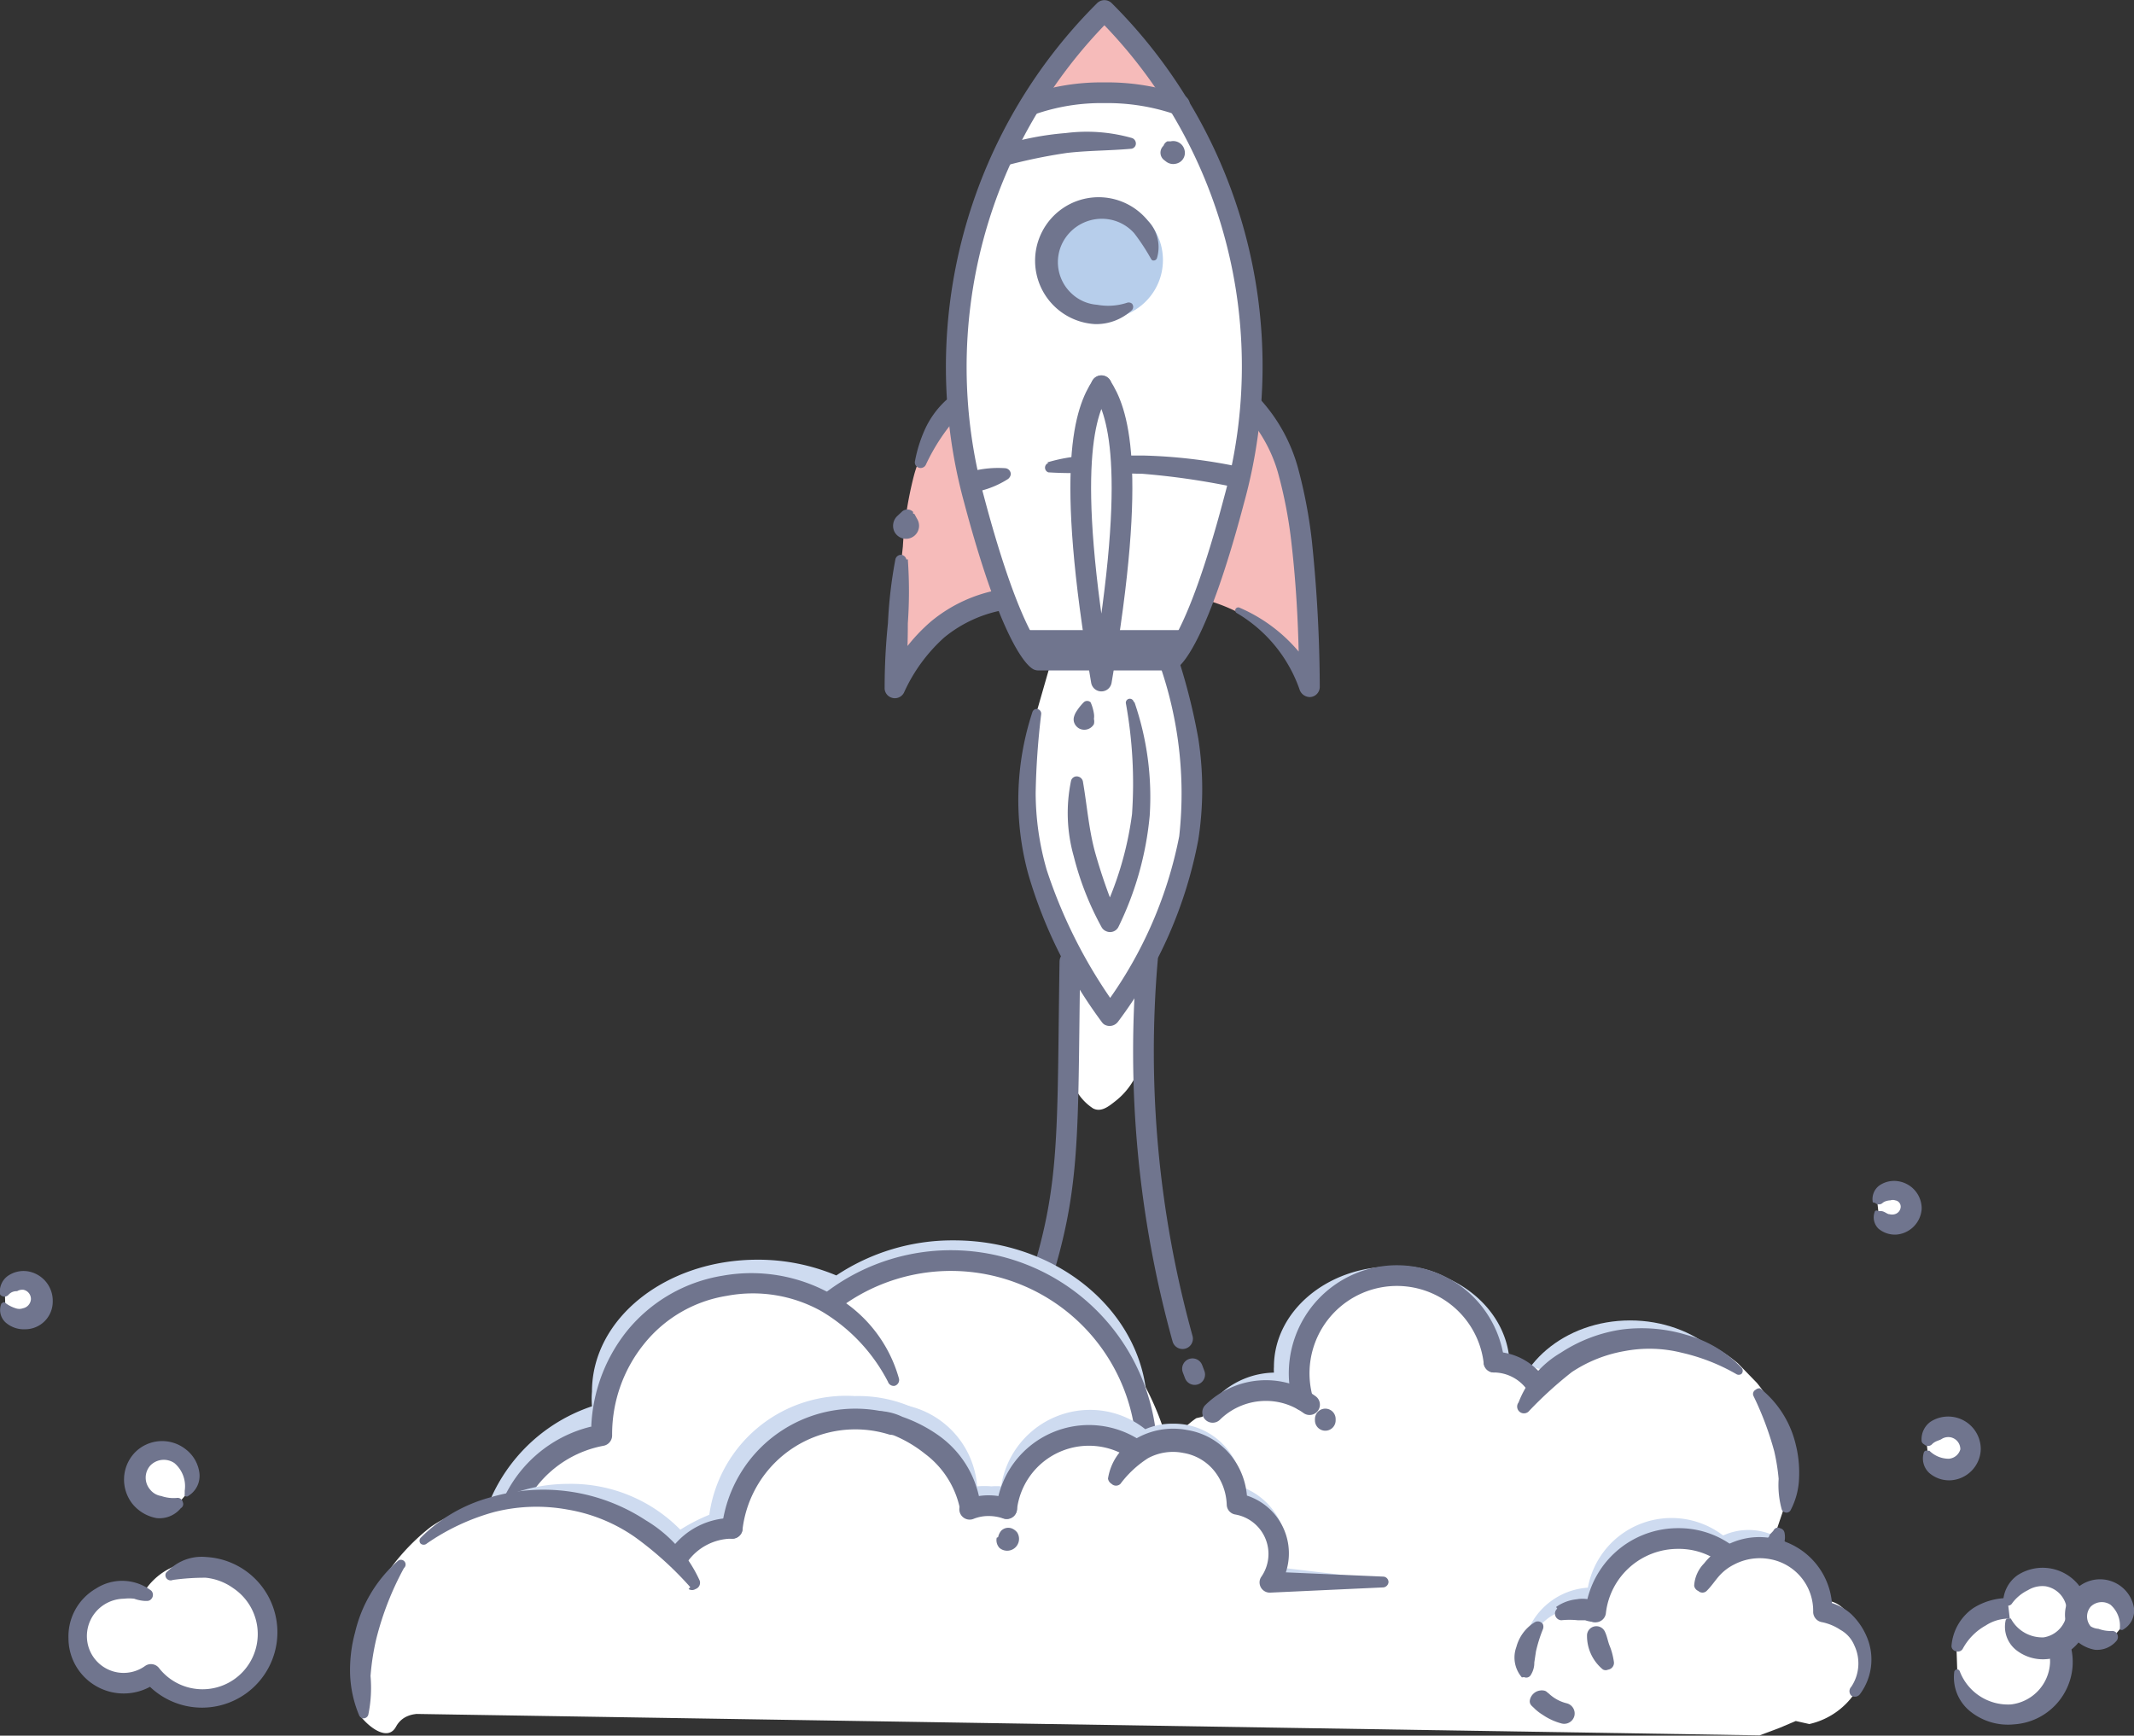 <svg xmlns="http://www.w3.org/2000/svg" viewBox="0 0 77.29 62.87"><rect x="0" y="0" width="77.29" height="62.87" fill="#333333" stroke="none"/><defs><style>.cls-1,.cls-8{fill:#fff;}.cls-2,.cls-6{fill:none;}.cls-2,.cls-3,.cls-8{stroke:#70758e;stroke-linecap:round;stroke-linejoin:round;stroke-width:0.75px;}.cls-3{fill:#e4edf8;}.cls-4{fill:#cedbf0;}.cls-5{fill:#70758e;}.cls-7{fill:#f6bbba;}.cls-9{fill:#b7ceeb;}</style></defs><title>资源 23</title><g id="图层_2" data-name="图层 2"><g id="图层_1-2" data-name="图层 1"><path class="cls-1" d="M38.56,38.18a21.75,21.75,0,0,0,.27-2.26,3.44,3.44,0,0,1,0-.45.54.54,0,0,1,.18-.4.73.73,0,0,1,.6-.06l1.89.35a5.11,5.11,0,0,0-.12,1.17,10,10,0,0,1,0,1.64,2.62,2.62,0,0,1-1,1.73c-.23.18-.5.4-.79.25a1.88,1.88,0,0,1-.69-.81A2.61,2.61,0,0,1,38.56,38.18Z"/><path class="cls-2" d="M42.83,48.49a38.91,38.91,0,0,1-1.27-13.76"/><path class="cls-2" d="M43.27,49.79l-.08-.21"/><path class="cls-2" d="M38.75,34.83c-.12,7.57.12,8.73-2.06,14.33s6.84,6.05,6.84,6.05,5.55-.85,5.08-1.35-.79,3-3.8-1A9.22,9.22,0,0,1,44,51.4"/><line class="cls-3" x1="51.49" y1="61.91" x2="51.49" y2="61.91"/><path class="cls-4" d="M34.55,44.93a7.59,7.59,0,0,0-4.26,1.27,7.32,7.32,0,0,0-2.85-.57c-3.34,0-6,2.14-6,4.78a3.15,3.15,0,0,0,0,.53,6.13,6.13,0,0,0-4.18,5.58c0,3.37,3.65,4,7.51,4s6.46-.62,6.46-4V56.4a7.73,7.73,0,0,0,3.32.73c3.86,0,7-2.73,7-6.1S38.41,44.93,34.55,44.93Z"/><path class="cls-1" d="M18.43,56.15a1.79,1.79,0,0,1,.12-2.1,6.26,6.26,0,0,1,1.73-1.42A4,4,0,0,0,21.84,51a9.17,9.17,0,0,0,.32-1.25,4.67,4.67,0,0,1,4.66-3.42c1.17.07,2.31.6,3.47.45a14.1,14.1,0,0,0,2.6-.91,6.56,6.56,0,0,1,5.71,1,10.06,10.06,0,0,1,3.5,4.78,4.07,4.07,0,0,1,.31,2.4,4.72,4.72,0,0,1-1.34,2,14.59,14.59,0,0,1-3.38,2.85,4.83,4.83,0,0,1-4.26.34,14.47,14.47,0,0,1-2-1.4,2.91,2.91,0,0,0-2.28-.62,7.07,7.07,0,0,1-6.21,4"/><path class="cls-4" d="M50.42,45.88c-2.36,0-4.28,1.63-4.28,3.63a1.49,1.49,0,0,0,0,.21,3,3,0,0,0-2.93,2.77,3,3,0,0,0,3.19,2.79,3.13,3.13,0,0,0,3.12-2.22,5.05,5.05,0,0,0,.88.08c2.37,0,4.28-1.62,4.28-3.63S52.79,45.88,50.42,45.88Z"/><ellipse class="cls-4" cx="59.04" cy="51.46" rx="4.28" ry="3.63"/><path class="cls-5" d="M32.16,50.05a6.36,6.36,0,0,0-2.42-2.56,5.09,5.09,0,0,0-3.42-.55,4.81,4.81,0,0,0-3,1.75A5.21,5.21,0,0,0,22.17,52a.38.38,0,0,1-.31.37,4,4,0,0,0-2.57,6.19h0v0a.37.37,0,0,1-.1.51.3.3,0,0,1-.22.06c-1.18,0-2.36-.12-3.54-.18a.19.19,0,0,1-.18-.2.18.18,0,0,1,.18-.18c1.18-.06,2.36-.14,3.54-.18l-.3.58h0a4.71,4.71,0,0,1,3.06-7.36l-.32.37a5.93,5.93,0,0,1,1.3-3.77,5.62,5.62,0,0,1,3.46-2,5.91,5.91,0,0,1,3.93.66,5,5,0,0,1,2.46,3.07.22.22,0,0,1-.16.26A.22.22,0,0,1,32.16,50.05Z"/><path class="cls-2" d="M41.5,52a7.1,7.1,0,0,0-11.33-4.91"/><path class="cls-5" d="M41,54.17a1.48,1.48,0,0,1,.23-.4h0a.25.25,0,0,1,.35,0,.3.3,0,0,1,.07.1,1.4,1.4,0,0,1,.06.49.38.38,0,0,1-.38.39.38.38,0,0,1-.38-.38.29.29,0,0,1,0-.16Z"/><path class="cls-1" d="M65.53,62.45A2.71,2.71,0,0,0,67.37,61l.19-.42.06-1.23,0,.57c-.21-1-.88-2-1.5-1.92v0a2.29,2.29,0,0,0-1.84-2.24l0-.08,0-.07.42-1.24a5.69,5.69,0,0,0,.09-1,5.14,5.14,0,0,0-1.16-3.28l-.68-.7a5.2,5.2,0,0,0-7,.25l-.71-.2A1.85,1.85,0,0,0,54.23,49a3.54,3.54,0,0,0-3.77-3.13,3.58,3.58,0,0,0-3.29,3.42,3.7,3.7,0,0,0,.08.88l-.14.11A2.76,2.76,0,0,0,46,50.05a2.72,2.72,0,0,0-2.28,1.23l-.39.09C41.71,52.44,38.9,57.84,33,57.84c-4.24,0-7.25-4-9.43-.67l-3.39-3a.93.93,0,0,1-.34.42.78.78,0,0,0-.18-.11,1.81,1.81,0,0,0-1.49-.11.3.3,0,0,0-.28.14,4.51,4.51,0,0,0-2.29.8,7.57,7.57,0,0,0-2.49,3.47,2.31,2.31,0,0,0-.2,1.56,1.43,1.43,0,0,0,.25.45l-.27,1,1.94.29,48.9.78.72-.27.59-.25ZM64.3,56h0S64.32,56,64.3,56Z"/><path class="cls-4" d="M65.11,56.38a2.42,2.42,0,0,0-.85-.21c-.54,0-1.09.14-1.63.07s-.93-.31-1.41-.42a2.6,2.6,0,0,0-2.82,1.35c-.19.38-.31.84-.69,1a3.16,3.16,0,0,1-1,.16c-.83.16-1.34,1-1.69,1.78-.05.1.17-.09.12,0a2.54,2.54,0,0,1,2.37-2.6,3.08,3.08,0,0,1,4.9-1.89,2.21,2.21,0,0,1,2.69.69Z"/><path class="cls-5" d="M61.36,57.44a1.26,1.26,0,0,1,.36-.81,2.3,2.3,0,0,1,.69-.59,2.55,2.55,0,0,1,1.77-.32,2.61,2.61,0,0,1,2.18,2.63L66.05,58a1.88,1.88,0,0,1,1,.47,2.47,2.47,0,0,1,.59.89,2.1,2.1,0,0,1-.27,2,.23.23,0,0,1-.32.06.23.23,0,0,1,0-.32,1.52,1.52,0,0,0,.11-1.5,1.14,1.14,0,0,0-.5-.56,1.88,1.88,0,0,0-.67-.28.38.38,0,0,1-.32-.37h0a1.9,1.9,0,0,0-1.55-1.91,2,2,0,0,0-1.31.19,1.8,1.8,0,0,0-.54.41c-.16.18-.27.36-.46.55h0a.22.22,0,0,1-.3,0A.25.25,0,0,1,61.36,57.44Z"/><path class="cls-2" d="M57.79,58.39a3,3,0,0,1,3-2.66,2.9,2.9,0,0,1,1.76.58"/><path class="cls-5" d="M58.05,60.47a1.57,1.57,0,0,1-.57-1.26.34.34,0,0,1,.64-.12v0c.09.18.11.36.18.53s.12.36.15.56v0a.25.25,0,0,1-.21.3A.2.2,0,0,1,58.05,60.47Z"/><path class="cls-5" d="M56.36,58.21a1.56,1.56,0,0,1,.75-.28,1.14,1.14,0,0,1,.41,0,.92.92,0,0,1,.39.11.37.37,0,0,1,.17.5.4.4,0,0,1-.4.21h0a1.31,1.31,0,0,1-.27-.06l-.27,0a2.86,2.86,0,0,0-.59,0h0a.24.24,0,0,1-.15-.42Z"/><path class="cls-5" d="M55.12,60.76a1.1,1.1,0,0,1-.2-1.1,1.5,1.5,0,0,1,.67-.9.22.22,0,0,1,.29.07.25.25,0,0,1,0,.19h0a5.16,5.16,0,0,0-.25.8l-.06.4a.81.81,0,0,1-.12.44l0,0a.19.19,0,0,1-.25.09Z"/><path class="cls-4" d="M50.06,57.22l-3.39.11c-.05-.1-.48,0-.53-.11-.27-.48.12-1.42-.15-1.9s-.83-.69-1.11-1.17a4.59,4.59,0,0,0-1.18-1.47,5.52,5.52,0,0,0-2.45-.46c-1.06-.14-2-.48-2.94-.08a3.16,3.16,0,0,0-1.66,1.54c-.17.34-.34.78-.72.86a.82.82,0,0,1-.84-.53c-.15-.33-.23-.52-.36-.85-.42-1.15-.83-.69-3-1.76-.54-.27-1.2.16-1.79.3a3.28,3.28,0,0,1,2.21-.86,3.24,3.24,0,0,1,3.24,3,3,3,0,0,1,.52,0,2,2,0,0,1,.35,0,3.26,3.26,0,0,1,3.22-2.77,3.2,3.2,0,0,1,2,.7,2.45,2.45,0,0,1,1-.2A2.49,2.49,0,0,1,45,53.87a2.49,2.49,0,0,1,1.61,2.33,2.35,2.35,0,0,1-.08.6Z"/><path class="cls-4" d="M34.8,52.29a3,3,0,0,0-3.34.36c-1.27,1-1.58,3-2.94,3.87a4.11,4.11,0,0,1-3,.45c-1-.18-2-.55-3.05-.73a4.91,4.91,0,0,0-3.55.53,6.82,6.82,0,0,0-1.54,1.54l-1.58,2a4.17,4.17,0,0,1-.49-1.94c0-2.55,2.37-4.62,5.28-4.62a5.55,5.55,0,0,1,4.05,1.66,6.5,6.5,0,0,1,1.05-.54,5,5,0,0,1,5.27-4.3A4.86,4.86,0,0,1,34.8,52.29Z"/><path class="cls-1" d="M13.22,60a9.16,9.16,0,0,1,1-3.15,6,6,0,0,1,4.8-2.5,8.06,8.06,0,0,1,4,.91c.55.29.8,1,1.42,1a4.84,4.84,0,0,0,2-1,5.37,5.37,0,0,1,3.89-3.74,4.15,4.15,0,0,1,4.63,2.36,4.63,4.63,0,0,1-1.2,4.71,9.39,9.39,0,0,1-4.48,2.36,46.64,46.64,0,0,1-9.6,1,24.11,24.11,0,0,1-3.82.11c-.63,0-1.22-.06-1.52.49s-1,0-1.31-.42A18.69,18.69,0,0,1,13.22,60Z"/><path class="cls-5" d="M55.82,61.23c.19,0,.19.06.27.11a1.44,1.44,0,0,0,.66.36.38.38,0,0,1,.27.46.38.38,0,0,1-.46.27,2.2,2.2,0,0,1-.68-.31,1.7,1.7,0,0,1-.3-.23c-.08-.09-.22-.15-.16-.35a.44.44,0,0,1,.33-.3Z"/><path class="cls-5" d="M40.13,53.56a2,2,0,0,1,1-1.44A2.69,2.69,0,0,1,43,51.8a2.56,2.56,0,0,1,1.59.93,2.69,2.69,0,0,1,.58,1.74h0l-.31-.37a2.2,2.2,0,0,1,1.43,3.42h0l-.3-.59,4.12.18a.2.2,0,0,1,.18.2.21.21,0,0,1-.18.19L46,57.69a.37.37,0,0,1-.38-.35.35.35,0,0,1,.06-.22v0h0a1.45,1.45,0,0,0-.94-2.26.37.37,0,0,1-.31-.36h0a2.07,2.07,0,0,0-.46-1.23,1.82,1.82,0,0,0-1.11-.64,1.9,1.9,0,0,0-1.28.19,3.82,3.82,0,0,0-1,.93h0a.23.23,0,0,1-.32,0A.27.27,0,0,1,40.13,53.56Z"/><path class="cls-2" d="M36.46,54.64a3,3,0,0,1,4.76-2.06"/><path class="cls-5" d="M36.15,55.68a.53.53,0,0,1,.11-.23.36.36,0,0,1,.4-.08h0a.47.47,0,0,1,.18.14.43.43,0,0,1-.64.56.41.41,0,0,1-.1-.37Z"/><path class="cls-2" d="M35.12,54.67a1.82,1.82,0,0,1,.7-.13,2,2,0,0,1,.64.11"/><path class="cls-2" d="M48,51.4l0,.05"/><path class="cls-2" d="M43.92,51.16a2.75,2.75,0,0,1,1.93-.79,2.69,2.69,0,0,1,1.58.51"/><path class="cls-2" d="M47.19,50.72a3.54,3.54,0,1,1,6.92-1.38"/><path class="cls-2" d="M54.11,49.34a1.87,1.87,0,0,1,1.53.82"/><path class="cls-5" d="M55,50.8A3.57,3.57,0,0,1,56.53,49a5.47,5.47,0,0,1,2.2-.84,5.59,5.59,0,0,1,2.34.19,4.3,4.3,0,0,1,2,1.19.16.16,0,0,1,0,.23.17.17,0,0,1-.19,0A7.12,7.12,0,0,0,60.91,49a4.82,4.82,0,0,0-2.07-.06,5,5,0,0,0-1.91.76,14.33,14.33,0,0,0-1.54,1.4h0A.24.24,0,0,1,55,50.8Z"/><path class="cls-5" d="M64.63,55.51a.78.78,0,0,1,0,.34.82.82,0,0,1-.06.19s0,.07,0,.1l0,0a.38.38,0,1,1-.67-.34c.06,0,.08-.06.12-.08l0,0a.28.28,0,0,0,.06-.08c0-.06.11-.13.16-.21h0a.17.17,0,0,1,.24-.07A.2.2,0,0,1,64.63,55.51Z"/><path class="cls-5" d="M63.75,50.29a3.68,3.68,0,0,1,1.28,2,4.19,4.19,0,0,1,.13,1.22,2.68,2.68,0,0,1-.3,1.18.17.17,0,0,1-.24.08.15.15,0,0,1-.09-.1v0a3.29,3.29,0,0,1-.11-1.1,7.39,7.39,0,0,0-.16-1,11.31,11.31,0,0,0-.75-2,.17.17,0,0,1,.08-.23A.2.2,0,0,1,63.75,50.29Z"/><path class="cls-2" d="M32.3,51.6a4.49,4.49,0,0,0-5.78,3.76"/><path class="cls-2" d="M26.52,55.36a2.37,2.37,0,0,0-1.93,1"/><path class="cls-5" d="M25,57.49A12.32,12.32,0,0,0,23,55.68a6,6,0,0,0-2.45-1,6.24,6.24,0,0,0-2.65.09,8,8,0,0,0-2.44,1.14.17.17,0,0,1-.23,0,.16.16,0,0,1,0-.2,5.62,5.62,0,0,1,2.49-1.46,6.77,6.77,0,0,1,5.67.82,4.9,4.9,0,0,1,1.95,2.18.24.24,0,0,1-.15.31.23.23,0,0,1-.25,0Z"/><path class="cls-5" d="M14.63,56.8a10.86,10.86,0,0,0-1,2.56,8.81,8.81,0,0,0-.21,1.35,4.81,4.81,0,0,1-.08,1.4v0a.18.18,0,0,1-.21.13.2.2,0,0,1-.12-.1,4.24,4.24,0,0,1-.33-1.49,5.19,5.19,0,0,1,.18-1.52,4.94,4.94,0,0,1,1.54-2.58.17.17,0,0,1,.24,0A.17.17,0,0,1,14.63,56.8Z"/><path class="cls-5" d="M31.2,51.19a2.09,2.09,0,0,1,1.48.13A5.26,5.26,0,0,1,34,52a3.67,3.67,0,0,1,1.52,2.58.37.37,0,0,1-.35.4.37.37,0,0,1-.4-.32h0a3.33,3.33,0,0,0-1.27-2A4.64,4.64,0,0,0,32.39,52a11.54,11.54,0,0,1-1.2-.48h0a.18.18,0,0,1,0-.34Z"/><path class="cls-6" d="M46.67,57.52l-.15-.28-.81-1.45-.83-1.45a4.59,4.59,0,0,0-1.18-1.47,4.8,4.8,0,0,0-2.24-.67,6.21,6.21,0,0,0-3.15.13,3.16,3.16,0,0,0-1.66,1.54c-.17.34-.34.78-.72.86a.81.81,0,0,1-.84-.53c-.15-.32-.18-.69-.3-1a3,3,0,0,0-3.05-1.58,9.84,9.84,0,0,0-1.79.3,14.32,14.32,0,0,1-1.82.37"/><path class="cls-7" d="M32.7,19.8a13.46,13.46,0,0,1,.39-2.53,4.24,4.24,0,0,1,1.33-2.16,5.05,5.05,0,0,1,2.42-.93,22.46,22.46,0,0,1,4.34-.1,12.08,12.08,0,0,1,2.88.35,3.49,3.49,0,0,1,2,1.37,4.71,4.71,0,0,1,.54,2.06l.4,3.6c.1,1,.21,2,.3,3a6.16,6.16,0,0,0-3.56-2.71,12.11,12.11,0,0,0-4.53-.37,13.55,13.55,0,0,0-3.63.74,10.15,10.15,0,0,0-2.49,1.49c-.27.19-.66.15-.73-.23a3.51,3.51,0,0,1,.06-.79l.07-.85Z"/><path class="cls-1" d="M38.12,23.79c.05-.14.09-.28.14-.42l1.93-.52,1.93.52c1.66,4.86,1.68,8.29-1.93,13.44-3-4.23-3.48-7.3-2.65-11"/><path class="cls-5" d="M37.77,23.67l.14-.42a.37.37,0,0,1,.25-.24l1.94-.52a.31.31,0,0,1,.19,0l1.93.52a.38.38,0,0,1,.25.24,22,22,0,0,1,.93,3.5,11.88,11.88,0,0,1,0,3.67A15.84,15.84,0,0,1,40.5,37h0a.38.38,0,0,1-.52.1.43.43,0,0,1-.09-.1h0a16.93,16.93,0,0,1-2.64-5.31,10.18,10.18,0,0,1,.14-5.89.16.16,0,0,1,.21-.11.17.17,0,0,1,.11.18,27.68,27.68,0,0,0-.2,2.85,10.12,10.12,0,0,0,.4,2.79,18.13,18.13,0,0,0,2.6,5.06h-.61a15.27,15.27,0,0,0,2.81-6.28,14.16,14.16,0,0,0-.93-6.81l.25.24-1.92-.53h.19l-1.93.53.26-.24-.14.4a.37.37,0,0,1-.71-.23Z"/><path class="cls-5" d="M32.88,20.26a16.41,16.41,0,0,1,0,2.32q0,1.16-.09,2.31l-.72-.17h0a6.35,6.35,0,0,1,1.65-2.21,5.38,5.38,0,0,1,2.53-1.16.37.37,0,0,1,.44.3.38.38,0,0,1-.3.44,4.71,4.71,0,0,0-2.19,1,6,6,0,0,0-1.46,2h0v0a.37.37,0,0,1-.5.16.36.36,0,0,1-.2-.34q0-1.17.12-2.34a16.35,16.35,0,0,1,.27-2.31.21.21,0,0,1,.24-.16.23.23,0,0,1,.16.17Z"/><path class="cls-1" d="M32.89,18.58l0,.18"/><path class="cls-5" d="M33.12,18.62l.11.2a.47.47,0,0,1-.83.45.49.49,0,0,1,.09-.57l.17-.16a.29.29,0,0,1,.41,0l0,.06Z"/><path class="cls-1" d="M34.5,14.72a5.06,5.06,0,0,0-1.17,2"/><path class="cls-5" d="M34.76,15a7.13,7.13,0,0,0-1.23,1.84.21.21,0,0,1-.28.09.2.2,0,0,1-.11-.23,5,5,0,0,1,.37-1.17,3.28,3.28,0,0,1,.72-1,.37.37,0,0,1,.53,0A.37.37,0,0,1,34.76,15Z"/><path class="cls-5" d="M45.64,14.46A6.09,6.09,0,0,1,47,16.91a17.68,17.68,0,0,1,.51,2.65,52.8,52.8,0,0,1,.29,5.31h0v0a.37.37,0,0,1-.36.38.4.4,0,0,1-.36-.24,5.2,5.2,0,0,0-2.28-2.8.11.11,0,0,1-.05-.15.11.11,0,0,1,.14-.05,5.8,5.8,0,0,1,2.87,2.68l-.71.17h0c0-1.75-.08-3.51-.28-5.23a16.39,16.39,0,0,0-.49-2.53A5.3,5.3,0,0,0,45.1,15a.38.38,0,0,1,.54-.53Z"/><path class="cls-1" d="M40,.38a18.19,18.19,0,0,1,4.7,17.72c-1.4,5.31-2.31,5.81-2.31,5.81H37.6s-.91-.5-2.32-5.81A18.22,18.22,0,0,1,40,.38Z"/><path class="cls-7" d="M37.38,3.72a11.1,11.1,0,0,0,2.21-.31,6.36,6.36,0,0,1,3.12.3L41.51,2a6.45,6.45,0,0,0-.68-.88C40.63.86,40.28.5,40,.5s-.57.36-.74.51a6.89,6.89,0,0,0-1.85,2.71Z"/><path class="cls-2" d="M40,.38a18.19,18.19,0,0,1,4.7,17.72c-1.4,5.31-2.31,5.81-2.31,5.81H37.6s-.91-.5-2.32-5.81A18.22,18.22,0,0,1,40,.38Z"/><line class="cls-8" x1="37.17" y1="23.2" x2="42.83" y2="23.2"/><path class="cls-1" d="M38,16.92a21.07,21.07,0,0,1,6.8.33"/><path class="cls-5" d="M37.93,16.75a5.92,5.92,0,0,1,1.72-.25c.57,0,1.15,0,1.73,0a19,19,0,0,1,3.45.4.39.39,0,0,1,.29.45.38.38,0,0,1-.44.29,26.71,26.71,0,0,0-3.33-.48c-.56,0-1.12-.06-1.69-.05a13.61,13.61,0,0,1-1.69,0,.18.18,0,0,1,0-.34Z"/><path class="cls-1" d="M35.35,17.42c.36-.1.73-.19,1.1-.26"/><path class="cls-5" d="M35.25,17.06a3.75,3.75,0,0,1,1.16-.1.22.22,0,0,1,.2.22.27.27,0,0,1-.1.17h0a3.33,3.33,0,0,1-1,.43h0a.38.38,0,0,1-.18-.73Z"/><path class="cls-1" d="M42.21,5.43l.11,0"/><path class="cls-5" d="M42.28,5.12l.12,0a.42.42,0,0,1,.5.31.4.4,0,0,1-.31.5.42.42,0,0,1-.36-.08l-.09-.07h0a.34.34,0,0,1,0-.5A.28.28,0,0,1,42.28,5.12Z"/><path class="cls-1" d="M36.31,5.65A11.24,11.24,0,0,1,41,5.22"/><path class="cls-5" d="M36.21,5.29a10.65,10.65,0,0,1,2.39-.47A6,6,0,0,1,41,5a.21.21,0,0,1,.13.26.19.19,0,0,1-.18.13c-.79.07-1.54.06-2.31.15A19.47,19.47,0,0,0,36.42,6,.38.38,0,0,1,36,5.74.38.38,0,0,1,36.21,5.29Z"/><path class="cls-8" d="M37.32,3.8A7.67,7.67,0,0,1,40,3.36a7.94,7.94,0,0,1,2.72.44"/><circle class="cls-9" cx="40" cy="9.42" r="2.12"/><path class="cls-5" d="M41,11.23a1.9,1.9,0,0,1-1.34.51A2.3,2.3,0,1,1,41.58,8a1.38,1.38,0,0,1,.32,1.36.13.13,0,0,1-.16.07.12.12,0,0,1-.05-.05h0a7.5,7.5,0,0,0-.61-.93,1.56,1.56,0,0,0-.89-.5,1.6,1.6,0,0,0-1.7.83,1.55,1.55,0,0,0,.33,1.86,1.51,1.51,0,0,0,.92.4,2.2,2.2,0,0,0,1.07-.07h0A.19.19,0,0,1,41,11,.18.18,0,0,1,41,11.23Z"/><path class="cls-8" d="M39.89,24.67c-1.35-7.86-.57-9.81,0-10.69h0C40.46,14.86,41.24,16.81,39.89,24.67Z"/><polygon class="cls-8" points="39.89 13.98 39.89 13.98 39.89 13.97 39.89 13.98"/><path class="cls-1" d="M39.27,26.23c0-.25.1-.5.16-.76"/><path class="cls-5" d="M38.9,26.16a.36.36,0,0,1,0-.2.71.71,0,0,1,.08-.18,2,2,0,0,1,.27-.34.18.18,0,0,1,.25,0,.05.05,0,0,1,0,0,1.59,1.59,0,0,1,.12.41.6.6,0,0,1,0,.19.41.41,0,0,1,0,.19h0a.4.4,0,0,1-.53.16A.4.4,0,0,1,38.9,26.16Z"/><path class="cls-5" d="M41.09,25.44a10.53,10.53,0,0,1,.55,4.11,11.59,11.59,0,0,1-1.12,4h0a.34.34,0,0,1-.46.18.33.33,0,0,1-.17-.16v0a10.75,10.75,0,0,1-1-2.55,5.74,5.74,0,0,1-.1-2.73.21.21,0,0,1,.26-.16.23.23,0,0,1,.17.17c.15.87.21,1.7.43,2.53a20,20,0,0,0,.85,2.43h-.64A12.12,12.12,0,0,0,41,29.49a16.22,16.22,0,0,0-.22-4,.14.14,0,0,1,.28-.07Z"/><path class="cls-6" d="M15.57,59.61c.49-.6,1-1.2,1.46-1.81a6.69,6.69,0,0,1,1.43-1.43,4.62,4.62,0,0,1,3.29-.49c.95.17,1.86.52,2.81.68a3.86,3.86,0,0,0,2.8-.41c1.26-.85,1.55-2.63,2.73-3.59a3.24,3.24,0,0,1,3.38-.29"/><path class="cls-1" d="M9.48,59.59a2.37,2.37,0,0,1-2.91,1.66,2.43,2.43,0,0,1-1.22-.79,1.69,1.69,0,0,1-2.61-1.82,1.68,1.68,0,0,1,2.07-1.18,1.57,1.57,0,0,1,.42.18,2.37,2.37,0,0,1,4.25,2Z"/><path class="cls-5" d="M6.08,56.91a1.7,1.7,0,0,1,1.39-.51A2.73,2.73,0,0,1,10,59.63a2.73,2.73,0,0,1-4.8,1.22h0l.51.07a2,2,0,0,1-3.23-1.58,2,2,0,0,1,1-1.8,1.74,1.74,0,0,1,2,.08.22.22,0,0,1,0,.3.19.19,0,0,1-.15.07H5.24a1.34,1.34,0,0,1-.38-.08,1.61,1.61,0,0,0-.37,0,1.37,1.37,0,0,0-.71.21,1.35,1.35,0,0,0-.63,1.23,1.33,1.33,0,0,0,2.1,1,.37.37,0,0,1,.5.06h0a2,2,0,1,0,2.7-2.88,2.06,2.06,0,0,0-1-.38,8.49,8.49,0,0,0-1.19.08h0A.19.19,0,0,1,6,57,.21.21,0,0,1,6.08,56.91Z"/><path class="cls-1" d="M70.86,59.67a1.88,1.88,0,0,1,.57-.92,1.93,1.93,0,1,1-.07,2.81,1.57,1.57,0,0,1-.47-1"/><path class="cls-5" d="M70.68,59.62a1.84,1.84,0,0,1,.79-1.37,2.37,2.37,0,0,1,1.6-.34,2.32,2.32,0,0,1,2,2.36,2.27,2.27,0,0,1-2.11,2.19A2.18,2.18,0,0,1,71.37,62a1.58,1.58,0,0,1-.59-1.44.11.11,0,0,1,.12-.09.11.11,0,0,1,.08.07l0,0a1.87,1.87,0,0,0,1.85,1.2,1.6,1.6,0,0,0,1.42-1.52A1.57,1.57,0,0,0,73,58.65a1.53,1.53,0,0,0-1.08.23,2.1,2.1,0,0,0-.83.84.2.2,0,0,1-.25.09A.19.19,0,0,1,70.68,59.62Z"/><path class="cls-1" d="M72.73,58.11a1.24,1.24,0,0,1,.38-.61,1.3,1.3,0,1,1,0,1.88,1.06,1.06,0,0,1-.31-.67"/><path class="cls-5" d="M72.55,58.06a1.24,1.24,0,0,1,.52-1,1.67,1.67,0,0,1,2.58,1.46,1.65,1.65,0,0,1-1.54,1.58,1.56,1.56,0,0,1-1.1-.34,1.08,1.08,0,0,1-.37-1.06.1.1,0,0,1,.13-.07.08.08,0,0,1,.06,0l0,0a1.29,1.29,0,0,0,1.19.68,1,1,0,0,0,.84-.91.93.93,0,0,0-.77-.94,1,1,0,0,0-.64.14,1.56,1.56,0,0,0-.57.47h0a.18.18,0,0,1-.26.06A.2.2,0,0,1,72.55,58.06Z"/><path class="cls-1" d="M69.78,52.27a.77.77,0,0,1,.24-.38.81.81,0,1,1,0,1.17.62.62,0,0,1-.2-.42"/><path class="cls-5" d="M69.6,52.22a.78.78,0,0,1,.32-.72,1.18,1.18,0,0,1,1.82,1,1.16,1.16,0,0,1-1.08,1.12,1.1,1.1,0,0,1-.78-.26.71.71,0,0,1-.2-.75.1.1,0,0,1,.13-.06l0,0,.07,0a1,1,0,0,0,.7.29A.47.47,0,0,0,71,52.5a.44.44,0,0,0-.37-.44.46.46,0,0,0-.3.06c-.08.06-.24.07-.36.2l0,0a.2.2,0,0,1-.28,0A.2.2,0,0,1,69.6,52.22Z"/><path class="cls-1" d="M.18,46.93a.72.72,0,0,1,.21-.33.7.7,0,1,1,.93,1,.69.69,0,0,1-.95,0,.59.59,0,0,1-.18-.36"/><path class="cls-5" d="M0,46.88a.7.7,0,0,1,.28-.66A1,1,0,0,1,1,46.05a1.08,1.08,0,0,1,.91,1.1,1,1,0,0,1-1,1,1,1,0,0,1-.7-.24.61.61,0,0,1-.16-.69s.07-.06.11-.05h0l.08.06a1.21,1.21,0,0,0,.33.16.39.39,0,0,0,.26,0,.36.36,0,0,0,.29-.33.34.34,0,0,0-.27-.34.37.37,0,0,0-.23.05c-.06,0-.2,0-.32.14l0,0a.2.2,0,0,1-.28,0A.24.24,0,0,1,0,46.88Z"/><path class="cls-1" d="M68,43.6a.59.59,0,0,1,.18-.29.62.62,0,1,1,0,.89.46.46,0,0,1-.15-.32"/><path class="cls-5" d="M67.83,43.55a.61.61,0,0,1,.24-.61.94.94,0,0,1,.69-.15,1,1,0,0,1,.84,1,1,1,0,0,1-.91.93.93.93,0,0,1-.65-.21.57.57,0,0,1-.13-.64.08.08,0,0,1,.11,0h0l.11,0c.12,0,.23.12.3.11a.35.35,0,0,0,.2,0,.29.29,0,0,0,.21-.26.23.23,0,0,0-.2-.24.25.25,0,0,0-.17,0s-.17,0-.28.09l0,0a.2.2,0,0,1-.28,0A.25.25,0,0,1,67.83,43.55Z"/><path class="cls-1" d="M76.57,59.26a.91.91,0,1,1-.49-1.68.92.92,0,0,1,.91.86.8.8,0,0,1-.15.5"/><path class="cls-5" d="M76.67,59.42a.92.92,0,0,1-.79.34,1.33,1.33,0,0,1-.8-.46,1.28,1.28,0,0,1,.07-1.7,1.25,1.25,0,0,1,1.69-.12,1.23,1.23,0,0,1,.45.77.79.79,0,0,1-.38.77.1.1,0,0,1-.13,0,.08.08,0,0,1,0,0v-.08a1,1,0,0,0-.34-.81.57.57,0,0,0-.72.07.55.55,0,0,0,0,.71A.59.59,0,0,0,76,59a1.3,1.3,0,0,0,.48.08h0a.2.2,0,0,1,.22.16A.22.22,0,0,1,76.67,59.42Z"/><path class="cls-1" d="M6.45,54.47a1,1,0,1,1,.48-.93.89.89,0,0,1-.17.57"/><path class="cls-5" d="M6.55,54.63a1,1,0,0,1-.88.36,1.46,1.46,0,0,1-.86-.5,1.42,1.42,0,0,1,.07-1.87,1.38,1.38,0,0,1,1.85-.12,1.28,1.28,0,0,1,.49.84.85.85,0,0,1-.39.84.1.1,0,0,1-.14,0,.13.13,0,0,1,0-.06V54a1.1,1.1,0,0,0-.37-1,.68.68,0,0,0-.88.09.66.66,0,0,0,0,.87.63.63,0,0,0,.4.23,1.36,1.36,0,0,0,.56.07h0a.19.19,0,0,1,.22.15A.17.17,0,0,1,6.55,54.63Z"/></g></g></svg>